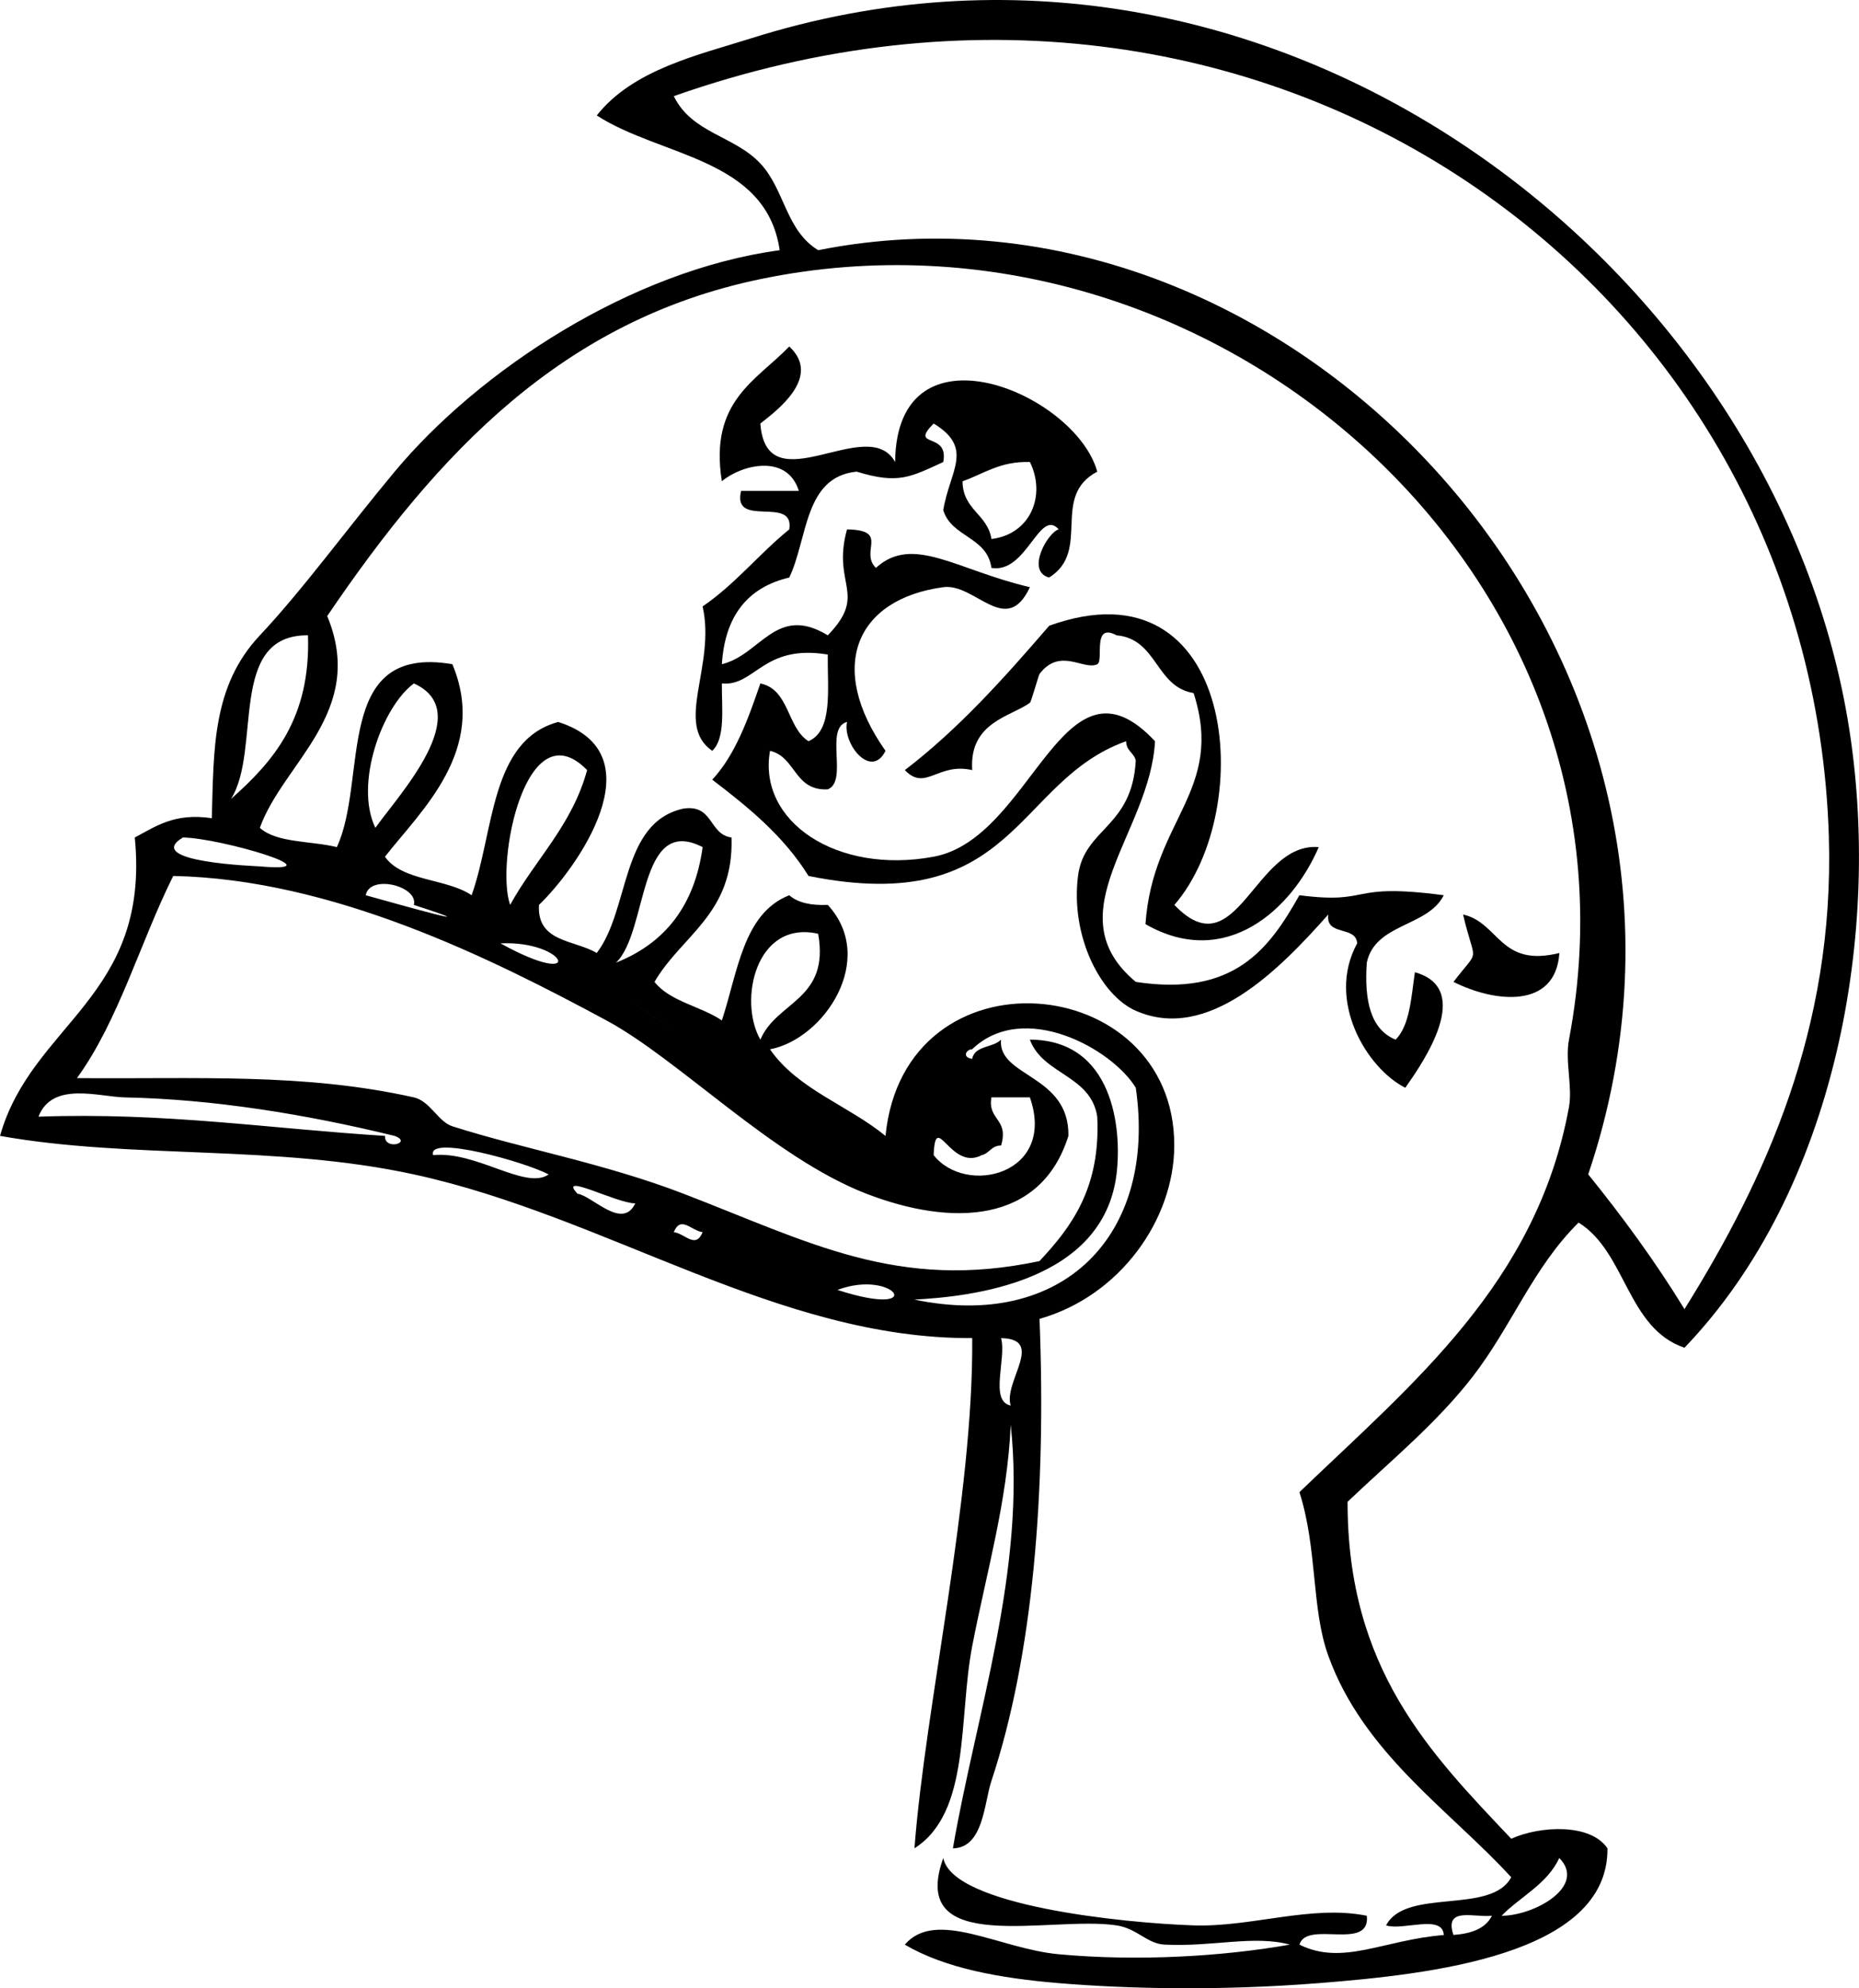 <?xml version="1.0" encoding="UTF-8"?>
<svg enable-background="new 0 0 224.686 240.268" version="1.1" viewBox="0 0 224.69 240.27" xml:space="preserve" xmlns="http://www.w3.org/2000/svg">
<path d="m127.97 63.977c-2.35-2.648-3.867 5.375-8.143 4.653-0.491-3.775-4.837-3.696-5.819-6.98 0.784-4.799 3.757-7.475-1.162-10.469-3.026 3.057 1.879 0.913 1.162 4.654-3.977 1.816-5.416 2.711-10.469 1.162-6.354 0.626-5.892 8.07-8.143 12.796-5.025 1.181-7.777 4.635-8.146 10.473 4.688-1.124 6.559-7.292 12.8-3.492 4.899-5.038 0.457-6.074 2.324-12.796 5.202 0.079 1.483 2.657 3.492 4.653 4.458-4.083 9.771 0.271 18.615 2.327-2.862 6.13-6.612-0.526-10.473 0-10.554 1.439-14.134 9.629-6.98 19.777-1.735 3.495-5.214-0.856-4.654-3.489-2.762 0.728 0.183 7.16-2.324 8.143-4.087 0.208-3.829-3.929-6.981-4.654-1.511 8.508 8.042 14.976 19.777 12.796 12.028-2.229 15.567-25.923 26.757-13.958-0.585 11.096-12.276 20.788-2.326 29.084 11.918 1.833 16.14-4.027 19.776-10.473 8.937 1.143 5.661-1.552 17.45 0-1.952 3.867-8.277 3.357-9.305 8.146-0.314 4.578 0.447 8.083 3.489 9.308 1.729-1.764 1.874-5.107 2.327-8.146 7.176 1.997 0.988 10.901-1.162 13.961-4.657-2.349-9.601-10.535-5.818-17.45-0.13-2.198-3.845-0.809-3.489-3.492-5.885 6.644-14.531 15.479-23.269 11.634-4.254-1.87-7.903-9.011-6.981-16.288 0.74-5.822 6.54-5.781 6.981-13.958-0.221-0.944-1.169-1.162-1.162-2.327-13.474 4.799-13.281 21.342-38.393 16.285-2.963-4.792-7.232-8.278-11.634-11.635 2.799-3.016 4.326-7.305 5.815-11.631 3.53 0.734 3.196 5.334 5.819 6.981 2.979-1.288 2.283-6.247 2.327-10.473-7.859-1.297-8.775 3.886-12.8 3.492-0.013 3.089 0.441 6.644-1.162 8.143-4.641-3.189 0.466-10.29-1.165-17.45 3.926-2.667 6.83-6.357 10.473-9.307 0.683-4.175-6.949-0.032-5.819-4.654h6.98c-1.433-4.569-6.965-3.143-9.308-1.165-1.546-9.689 4.153-12.132 8.146-16.285 3.98 3.681-1.499 7.743-3.492 9.308 0.743 9.978 13.007-1.329 16.289 4.654 0.157-17.406 21.795-8.366 24.431 1.162-5.702 3.02-0.651 9.566-5.815 12.796-2.85-0.743-0.18-5.442 1.15-5.819zm-11.63-5.819c0.019 3.473 3.025 3.958 3.492 6.98 4.723-0.579 6.628-5.258 4.653-9.304-3.6-0.12-5.56 1.42-8.14 2.324z" clip-rule="evenodd" fill-rule="evenodd"/>
<path d="m141.94 109.35c7.592 7.966 9.639-7.635 17.45-6.98-3.246 7.557-11.244 14.868-20.942 9.308 0.879-12.658 9.616-16.1 5.819-27.923-4.65-0.778-4.342-6.515-9.308-6.981-3.014-1.625-1.515 3.092-2.327 3.492-1.631 0.8-4.478-2.091-6.98 1.162-0.12 0.158-1.014 3.382-1.162 3.492-2.245 1.663-7.377 2.324-6.98 8.143-4.176-0.963-5.63 2.623-8.146 0 6.59-5.044 12.063-11.207 17.454-17.45 22.68-8.168 25.17 22.173 15.13 33.735z" clip-rule="evenodd" fill-rule="evenodd"/>
<path d="m176.84 110.51c4.405 1.026 4.415 6.445 11.635 4.654-0.444 6.833-7.854 5.985-12.797 3.492 3.28-4.3 2.62-1.86 1.16-8.14z" clip-rule="evenodd" fill-rule="evenodd"/>
<path d="m122.16 172.17c-0.399 9.282-2.963 17.973-4.653 26.758-1.685 8.743-0.164 20.085-6.981 24.431 1.316-17.28 7.145-42.436 6.981-61.658-23.468 0.139-44.107-14.701-67.477-19.78-16.83-3.655-34.016-1.805-50.027-4.654 3.835-13.614 18.184-16.716 16.288-36.065 2.551-1.326 4.751-3.001 9.308-2.327 0.239-8.429 0.06-15.982 5.816-22.104 5.189-5.516 10.46-12.787 16.288-19.777 10.152-12.179 28.474-24.311 46.535-26.758-1.634-11.164-14.336-11.262-22.11-16.284 4.396-5.573 12.336-7.321 18.615-9.308 62.896-19.891 123.43 27.217 132.63 82.603 4.19 25.256-1.461 56.532-19.777 75.62-6.952-2.355-7.05-11.565-12.799-15.124-5.482 5.4-8.096 12.538-12.797 18.612-4.352 5.627-9.979 10.228-15.123 15.127-0.035 20.198 9.969 30.359 19.777 40.719 3.523-1.581 9.594-1.877 11.634 1.162 0.126 12.947-21.622 15.239-34.903 16.288-11.987 0.947-23.074 0.692-31.411 0-7.107-0.592-13.751-1.788-18.616-4.654 3.766-4.376 11.439 0.508 18.616 1.165 9.604 0.879 19.833 0.265 27.923-1.165-4.358-1.177-9.255 0.284-15.127 0-2.132-0.101-3.322-1.948-5.815-2.326-7.991-1.209-25.291 3.876-20.942-8.143 1.086 5.771 21.83 7.862 30.25 8.143 7.012 0.232 14.251-2.516 20.941-1.162 0.46 4.339-7.267 0.488-8.146 3.488 5.243 2.602 10.11-0.566 17.45-1.161-0.145-2.569-4.934-0.494-6.978-1.165 2.399-4.582 12.705-1.254 15.124-5.816-7.394-8.082-17.838-14.946-22.104-26.757-2.078-5.756-1.288-12.854-3.492-19.78 13.751-13.213 28.688-25.301 32.577-46.535 0.447-2.438-0.491-5.57 0-8.143 10.671-56.082-43.153-103.23-97.727-91.911-23.904 4.958-38.939 20.931-52.359 40.717 4.802 11.587-5.362 17.765-8.143 25.596 2.037 1.839 6.2 1.559 9.308 2.327 3.813-8.209-0.532-24.576 13.961-22.104 4.358 10.394-3.832 17.724-8.146 23.266 2.066 2.979 7.475 2.61 10.473 4.654 2.749-7.717 2.226-18.712 10.47-20.939 12.129 3.851 2.226 17.747-2.327 22.104-0.277 4.544 4.32 4.21 6.981 5.816 4.033-5.274 2.843-15.769 10.469-17.45 3.653-0.551 3.073 3.13 5.819 3.489 0.312 9.232-6.03 11.811-9.308 17.453 1.88 2.383 5.599 2.931 8.143 4.654 1.927-5.831 2.569-12.944 8.146-15.126 1.033 0.904 2.626 1.253 4.654 1.165 6.023 6.537-0.441 16.216-6.981 17.451 3.316 4.826 9.494 6.795 13.958 10.469 2.286-23.014 34.95-20.019 34.903 1.165-0.019 8.955-6.568 18.19-16.288 20.942 0.828 20.822-0.774 40.679-5.815 55.843-0.889 2.67-0.945 8.073-4.654 8.143 2.82-16.38 8.87-33.7 6.99-51.17zm98.89-70.97c-1.983-67.042-68.459-114.67-139.61-89.581 2.198 4.509 7.317 4.767 10.469 8.146 2.954 3.161 3.042 8.051 6.981 10.469 57.533-11.455 114.15 49.325 93.072 111.68 4.16 5.148 8.099 10.517 11.635 16.288 9.75-15.63 18.13-33.88 17.45-57zm-193.13-4.65c5.142-4.55 9.641-9.745 9.304-19.777-9.77-0.079-5.557 13.832-9.304 19.777zm17.45 3.49c2.783-3.933 12.245-14.03 4.654-17.45-3.817 2.805-7.22 12.137-4.654 17.45zm16.288 9.31c3.029-5.5 7.475-9.588 9.305-16.288-7.381-7.548-11.115 11.148-9.305 16.288zm-30.249-4.65c9.562 0.822-4.714-3.438-9.308-3.492-4.934 2.99 8.905 3.45 9.308 3.49zm43.046 11.63c5.834-2.311 9.49-6.798 10.47-13.961-7.873-4.041-6.566 10.25-10.47 13.96zm62.822 15.12c-2.862-4.72-13.556-10.63-19.777-4.653-0.646-4e-3 -1.322 0.941 0 1.165 0.302-1.638 2.551-1.329 3.488-2.327-0.412 4.531 8.271 4.194 8.146 11.631-3.341 10.646-14.085 10.983-24.435 6.981-11.278-4.358-22.614-16.204-31.412-20.939-13.986-7.535-33.08-17.062-52.35-17.453-4.005 8.02-6.584 17.463-11.635 24.431 14.55 0.123 27.419-0.646 40.719 2.327 1.952 0.438 2.941 2.944 4.654 3.492 8.517 2.724 18.278 4.437 27.919 8.143 15.224 5.856 25.917 11.795 43.046 8.146 3.942-4.204 7.387-8.901 6.98-17.453-0.777-5.038-6.578-5.054-8.143-9.305 10.032 0.021 11.165 10.696 10.47 16.285-1.622 13.045-17.643 14.78-24.431 15.126 17.96 3.77 29.34-7.77 26.76-25.6zm-87.253-22.1c0.561-2.279-5.334-3.747-5.819-1.165 4.493 1.26 15.835 4.42 5.819 1.17zm10.469 4.65c10.385 5.74 8.143-0.37 0 0zm31.412 11.64c1.943-4.654 8.41-4.776 6.981-12.8-7.554-1.7-9.67 8.12-6.981 12.8zm-13.962-3.49c8.725 6.02-5.441-3.76 0 0zm-31.411 15.12c-0.091 1.811 3.385 0.81 1.165 0-10.665-2.61-21.968-4.445-32.577-4.653-3.133-0.06-8.81-1.996-10.469 2.327 15.284-0.55 28.008 1.46 41.881 2.32zm74.455 1.16c-1.165-3e-3 -1.385 0.941-2.326 1.162-3.791 2-5.599-5.573-5.816 0 3.929 4.987 14.875 2.327 11.634-6.98h-4.653c-0.47 2.81 2.14 2.54 1.17 5.82zm-54.678 3.49c-2.809-1.489-14.727-4.853-13.958-2.327 5.239-0.53 11.19 4.27 13.958 2.33zm10.473 3.5c-2.198 0.021-9.471-3.842-6.981-1.165 1.807 0.26 5.428 4.46 6.981 1.16zm8.142 3.48c-1.373-0.167-2.636-2.071-3.489 0 1.373 0.17 2.636 2.08 3.489 0zm16.293 6.98c11.1 3.59 6.99-2.62 0 0zm20.94 13.97c-0.909-2.872 4.226-8.055-1.165-8.143 0.69 2.4-1.44 7.63 1.16 8.14zm59.33 61.66c3.939 0 10.338-3.549 6.981-6.98-1.48 3.17-4.67 4.63-6.98 6.98zm-5.82 2.32c2.167-0.161 3.889-0.766 4.654-2.327-2.06 0.27-5.82-1.17-4.65 2.33z" clip-rule="evenodd" fill-rule="evenodd"/>
</svg>
